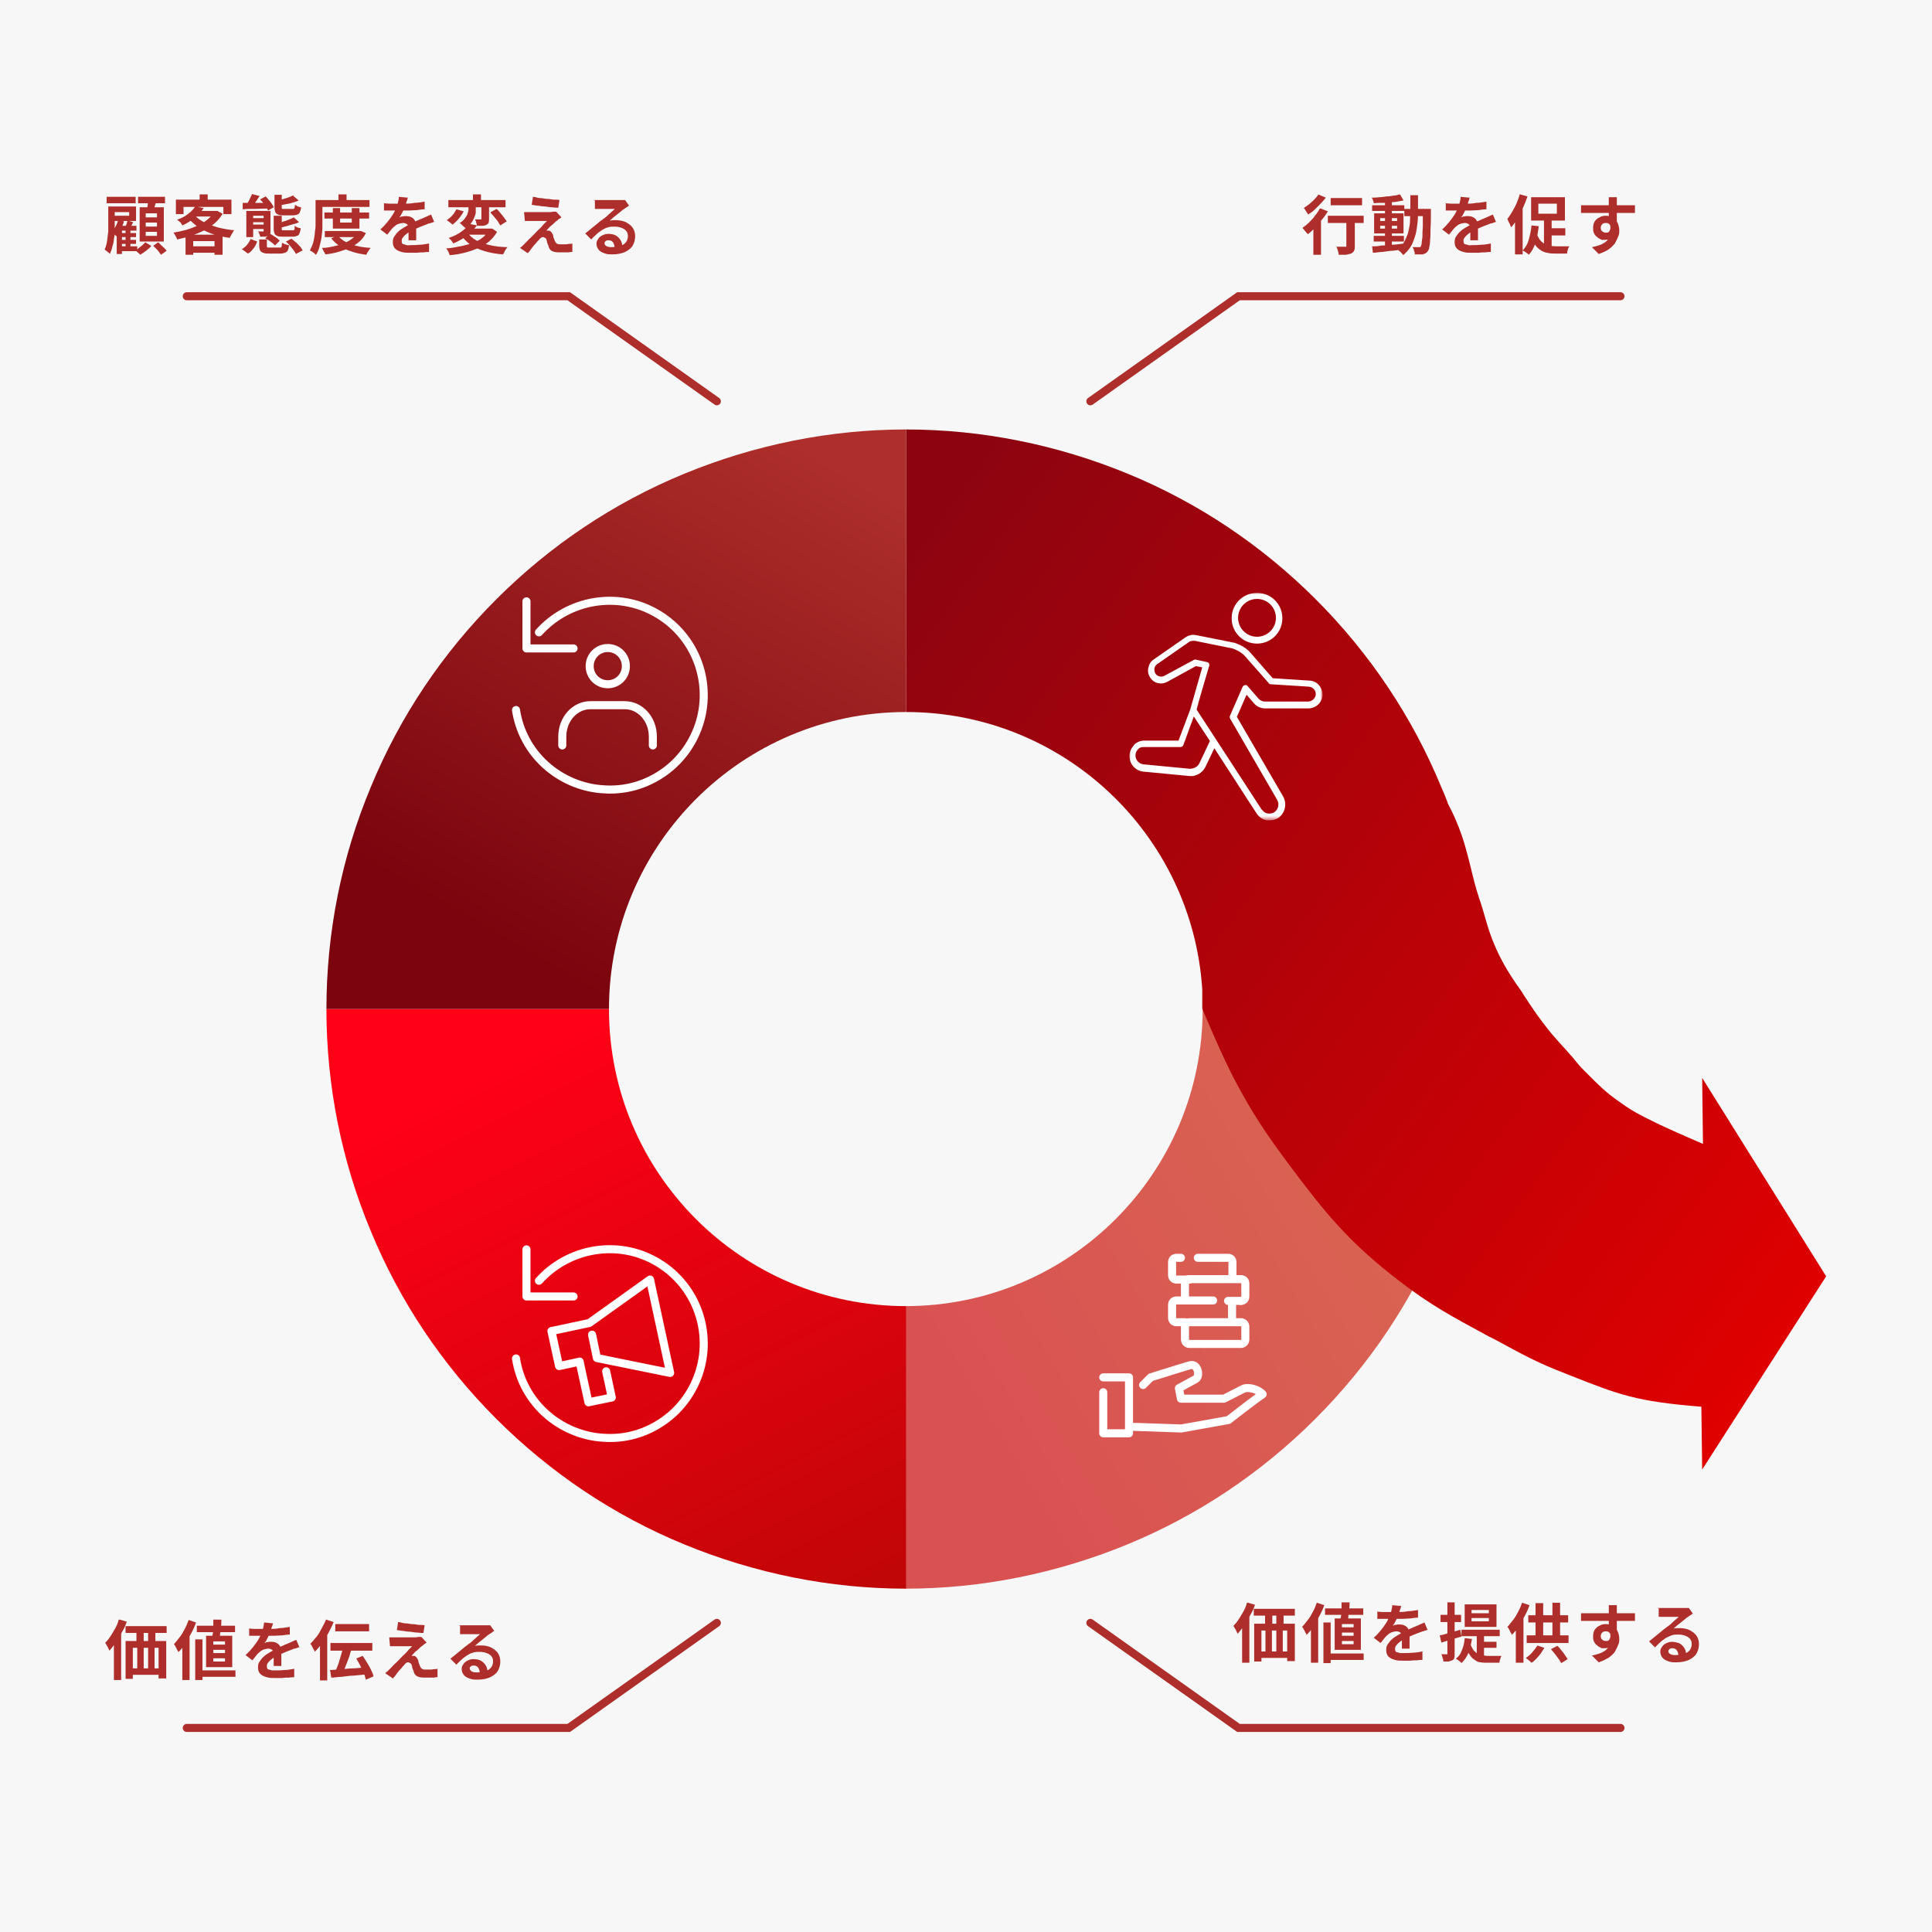 <?xml version="1.0" encoding="UTF-8"?>
<svg id="_レイヤー_1" data-name="レイヤー_1" xmlns="http://www.w3.org/2000/svg" xmlns:xlink="http://www.w3.org/1999/xlink" version="1.1" viewBox="0 0 480 480">
  <!-- Generator: Adobe Illustrator 29.1.0, SVG Export Plug-In . SVG Version: 2.1.0 Build 142)  -->
  <defs>
    <style>
      .st0 {
        mask: url(#mask);
      }

      .st1 {
        stroke: #ad2e2a;
      }

      .st1, .st2 {
        fill: none;
        stroke-linecap: round;
        stroke-width: 2px;
      }

      .st3 {
        fill: url(#_名称未設定グラデーション_3);
      }

      .st3, .st4, .st5, .st6 {
        fill-rule: evenodd;
      }

      .st4 {
        fill: url(#_名称未設定グラデーション_2);
      }

      .st5 {
        fill: url(#_名称未設定グラデーション_4);
      }

      .st2 {
        stroke: #fff;
        stroke-linejoin: round;
      }

      .st7 {
        fill: #fff;
      }

      .st8 {
        fill: #f7f7f7;
      }

      .st9 {
        fill: #ad2e2a;
      }

      .st6 {
        fill: url(#_名称未設定グラデーション);
      }
    </style>
    <linearGradient id="_名称未設定グラデーション" data-name="名称未設定グラデーション" x1="239.7" y1="134.2" x2="383.7" y2="220.1" gradientTransform="translate(0 482) scale(1 -1)" gradientUnits="userSpaceOnUse">
      <stop offset="0" stop-color="#d95252"/>
      <stop offset="1" stop-color="#d96b52"/>
    </linearGradient>
    <linearGradient id="_名称未設定グラデーション_2" data-name="名称未設定グラデーション 2" x1="216.2" y1="337.5" x2="459.9" y2="160.3" gradientTransform="translate(0 482) scale(1 -1)" gradientUnits="userSpaceOnUse">
      <stop offset="0" stop-color="#8c0410"/>
      <stop offset="1" stop-color="#e10000"/>
    </linearGradient>
    <linearGradient id="_名称未設定グラデーション_3" data-name="名称未設定グラデーション 3" x1="200.8" y1="370.2" x2="128.8" y2="245.4" gradientTransform="translate(0 482) scale(1 -1)" gradientUnits="userSpaceOnUse">
      <stop offset="0" stop-color="#ad2e2a"/>
      <stop offset="1" stop-color="#7b040e"/>
    </linearGradient>
    <linearGradient id="_名称未設定グラデーション_4" data-name="名称未設定グラデーション 4" x1="131.5" y1="220.6" x2="203.5" y2="76.6" gradientTransform="translate(0 482) scale(1 -1)" gradientUnits="userSpaceOnUse">
      <stop offset="0" stop-color="#ff0017"/>
      <stop offset="1" stop-color="#bf0606"/>
    </linearGradient>
    <mask id="mask" x="280.5" y="147.2" width="48" height="56.5" maskUnits="userSpaceOnUse">
      <g id="mask0_1199_25966">
        <path class="st7" d="M280.5,147.2h48v56.5h-48v-56.5Z"/>
      </g>
    </mask>
  </defs>
  <rect class="st8" x="-40" y="-39.5" width="560" height="560"/>
  <path class="st6" d="M298.8,250.7h70.2c0,18.9-3.7,37.6-11,55.1-7.2,17.5-17.8,33.3-31.2,46.7-13.4,13.4-29.2,24-46.7,31.2-17.5,7.2-36.2,11-55.1,11v-70.2c40.7,0,73.8-33,73.8-73.8Z"/>
  <path class="st4" d="M359.7,199.5c-.5-1.3-1-2.6-1.6-3.9-7.2-17.5-17.8-33.3-31.2-46.7-13.4-13.4-29.2-24-46.7-31.2-17.5-7.2-36.2-11-55.1-11v70.2c39.1,0,71.1,30.4,73.6,68.9v4.8s4.5,10.9,8,17.6c4.5,8.5,7.6,13.1,13.3,20.8,9.4,12.6,15.2,19.7,27.7,29.3,7.8,6,13.1,8.8,21.2,13.2.7.4,1.5.8,2.3,1.2.6.3,1.2.6,1.7.9,5.7,3.1,9.4,5.1,15.9,7.6.5.2,1,.4,1.5.6,11.9,4.7,16.2,6.4,32.4,7.7l.2,15.6,30.8-48-30.8-49.3.2,16.4s-6.3-2.7-10.8-4.8c-.3-.2-.7-.3-1-.5-3.3-1.6-5.4-2.6-8.6-4.9-3.8-2.6-5.6-4.5-8.8-7.7l-.3-.3c-1-1-1.7-1.8-2.4-2.7-.4-.5-.8-1-1.3-1.5-.6-.7-1.1-1.3-1.6-1.8-1-1.1-1.8-2-3-3.4-2.9-3.6-4.4-5.8-6.8-9.5l-.3-.5c-.5-.7-.9-1.4-1.4-2-1.6-2.4-2.8-4.2-4.3-7.2-1.8-3.7-2.7-6.5-3.6-9.7-.4-1.4-.8-2.8-1.4-4.5-1-3-1.6-5.6-2.2-8.1-.9-3.5-1.7-6.9-3.5-11.1-.6-1.5-1.4-3-2.2-4.6Z"/>
  <path class="st3" d="M151.3,250.7h-70.2c0-18.9,3.7-37.6,11-55.1,7.2-17.5,17.8-33.3,31.2-46.7,13.4-13.4,29.2-24,46.7-31.2,17.5-7.2,36.2-11,55.1-11v70.2c-40.7,0-73.8,33-73.8,73.8Z"/>
  <path class="st5" d="M151.3,250.7h-70.2c0,18.9,3.7,37.6,11,55.1,7.2,17.5,17.8,33.3,31.2,46.7,13.4,13.4,29.2,24,46.7,31.2,17.5,7.2,36.2,11,55.1,11v-70.2c-40.7,0-73.8-33-73.8-73.8Z"/>
  <path class="st9" d="M311.5,399.7h10.2v1.7h-10.2v-1.7ZM311.7,403.4h10v9.3h-1.9v-7.6h-6.4v7.7h-1.8v-9.4ZM314.3,399.9h1.8v4.8h-1.8v-4.8ZM317.1,399.9h1.8v4.8h-1.8v-4.8ZM312.5,410.3h8.7v1.6h-8.7v-1.6ZM314.4,404.7h1.6v6.9h-1.6v-6.9ZM317.1,404.6h1.6v6.9h-1.6v-6.9ZM310.1,398.2l1.7.5c-.3.9-.7,1.8-1.2,2.6-.4.9-.9,1.7-1.5,2.5-.5.8-1.1,1.5-1.6,2.1,0-.1-.2-.3-.3-.6-.1-.2-.2-.5-.4-.7-.1-.3-.2-.5-.4-.6.5-.5.9-1,1.3-1.6.4-.6.8-1.3,1.2-2,.4-.7.7-1.4.9-2.2ZM308.6,402.6l1.8-1.8h0v12.3h-1.8v-10.5ZM329.2,399.6h9.5v1.6h-9.5v-1.6ZM329.7,410.8h9.1v1.6h-9.1v-1.6ZM333.4,398.1h1.9c0,.6,0,1.2-.1,1.7,0,.6-.1,1.1-.2,1.6,0,.5-.1,1-.2,1.4h-1.8c0-.4.1-.9.2-1.4,0-.5.1-1.1.1-1.7,0-.6,0-1.1,0-1.6ZM333.4,405.6v.8h2.9v-.8h-2.9ZM333.4,407.7v.8h2.9v-.8h-2.9ZM333.4,403.5v.8h2.9v-.8h-2.9ZM331.6,402.1h6.5v7.8h-6.5v-7.8ZM328.8,403.1h1.8v10.1h-1.8v-10.1ZM327.2,398.2l1.8.6c-.3.9-.7,1.8-1.2,2.7-.5.9-1,1.8-1.5,2.6-.5.8-1.1,1.5-1.7,2.1,0-.2-.1-.4-.3-.6-.1-.3-.2-.5-.4-.8-.1-.3-.3-.5-.4-.6.5-.5.9-1.1,1.4-1.7.5-.6.9-1.3,1.3-2.1.4-.7.7-1.5,1-2.3ZM325.7,402.6l1.8-1.8h0v12.3h-1.8v-10.5ZM348.1,398.9c0,.3-.1.7-.3,1.1-.1.5-.3,1-.5,1.6-.2.4-.4.8-.6,1.2-.2.4-.4.8-.7,1.1.1,0,.3-.1.5-.2.2,0,.4,0,.7-.1.2,0,.4,0,.6,0,.7,0,1.2.2,1.7.6.4.4.7,1,.7,1.7v.8c0,.3,0,.6,0,1,0,.3,0,.7,0,1,0,.3,0,.6,0,.9h-1.9c0-.2,0-.4,0-.6,0-.3,0-.5,0-.8,0-.3,0-.5,0-.8,0-.3,0-.5,0-.7,0-.5-.1-.9-.4-1.1-.3-.2-.6-.3-.9-.3s-.9.1-1.4.3c-.4.2-.8.5-1.1.8-.2.2-.5.5-.7.8-.2.3-.5.6-.8,1l-1.7-1.3c.7-.6,1.3-1.3,1.8-1.9.5-.6.9-1.2,1.3-1.8.4-.6.6-1.2.9-1.8.2-.4.3-.9.4-1.3.1-.5.2-.9.2-1.3l2.1.2ZM342.1,400.4c.4,0,.9.1,1.4.1.5,0,1,0,1.4,0,.7,0,1.5,0,2.3,0,.8,0,1.7,0,2.6-.2.9,0,1.7-.2,2.5-.3v1.9c-.6,0-1.2.1-1.9.2-.7,0-1.3.1-2,.1-.7,0-1.3,0-1.9,0-.6,0-1.2,0-1.6,0h-.8c-.3,0-.6,0-1,0-.3,0-.6,0-.9,0v-1.9ZM354.8,404.9c-.2,0-.4.1-.6.2-.2,0-.5.2-.7.2-.2,0-.4.2-.6.2-.5.2-1.1.4-1.8.7-.7.3-1.4.6-2.2,1-.5.3-.9.5-1.2.8-.3.2-.6.5-.8.8-.2.2-.3.5-.3.8s0,.4.1.6c0,.1.2.3.4.3.2,0,.4.1.7.2.3,0,.6,0,1,0,.7,0,1.4,0,2.3-.1.8,0,1.6-.2,2.3-.3v2.1c-.4,0-.8,0-1.4.1-.5,0-1.1,0-1.6.1-.6,0-1.1,0-1.6,0-.8,0-1.6,0-2.2-.2-.7-.2-1.2-.4-1.6-.8-.4-.4-.6-.9-.6-1.6s.1-1.1.4-1.5c.3-.4.6-.9,1-1.2.4-.4.9-.7,1.4-1,.5-.3,1-.6,1.5-.8.5-.3.9-.5,1.3-.7.4-.2.8-.3,1.1-.5.4-.1.7-.3,1-.4.3-.1.6-.3.9-.4.3-.1.6-.3.9-.4l.8,1.9ZM365.6,402v.8h4.3v-.8h-4.3ZM365.6,400v.8h4.3v-.8h-4.3ZM363.9,398.6h7.9v5.6h-7.9v-5.6ZM363.1,404.9h9.5v1.6h-9.5v-1.6ZM366.9,405.8h1.8v6.5l-1.8-.8v-5.7ZM365.4,408.6c.3.8.6,1.4,1.1,1.8.4.4.9.6,1.5.8.6.1,1.2.2,1.8.2h2.5c.3,0,.5,0,.7,0,0,.1-.1.3-.2.5,0,.2-.1.4-.2.6,0,.2,0,.4-.1.6h-2.8c-.7,0-1.3,0-1.8-.1-.6,0-1.1-.3-1.5-.6-.5-.3-.9-.7-1.2-1.2-.4-.5-.7-1.2-.9-2l1.2-.4ZM368.2,407.9h3.6v1.5h-3.6v-1.5ZM364,407l1.7.2c-.2,1.3-.5,2.5-.9,3.5-.4,1-1,1.8-1.7,2.5,0-.1-.2-.2-.4-.4-.2-.1-.3-.3-.5-.4-.2-.1-.3-.2-.5-.3.7-.5,1.2-1.2,1.5-2.1.4-.9.6-1.9.7-2.9ZM357.7,406.3c.7-.1,1.4-.3,2.3-.6.9-.2,1.8-.5,2.8-.8l.3,1.7c-.8.2-1.7.5-2.6.8-.9.2-1.7.5-2.4.7l-.4-1.8ZM357.9,401.2h5.1v1.8h-5.1v-1.8ZM359.6,398.1h1.8v12.8c0,.4,0,.8-.1,1,0,.3-.3.5-.5.6-.2.1-.6.2-.9.3-.4,0-.8,0-1.3,0,0-.2,0-.5-.2-.9,0-.3-.2-.6-.3-.9.3,0,.6,0,.8,0s.4,0,.5,0c0,0,.2,0,.2,0,0,0,0-.1,0-.2v-12.8ZM378.2,398.2l1.8.6c-.3.9-.7,1.8-1.2,2.7-.5.9-1,1.8-1.5,2.6-.5.8-1.1,1.5-1.7,2.1,0-.2-.1-.4-.3-.6-.1-.3-.2-.5-.4-.8-.1-.3-.3-.5-.4-.6.5-.5.9-1.1,1.4-1.7.5-.6.9-1.3,1.3-2.1.4-.7.7-1.5,1-2.3ZM376.6,402.6l1.9-1.9h0v12.4h-1.9v-10.5ZM379.7,401.3h9.9v1.8h-9.9v-1.8ZM379.3,406.3h10.4v1.9h-10.4v-1.9ZM381.5,398.3h1.9v9h-1.9v-9ZM385.7,398.2h1.9v9.1h-1.9v-9.1ZM381.9,408.8l1.8.6c-.3.5-.6.9-.9,1.4-.4.5-.7.9-1.1,1.3-.4.4-.8.8-1.2,1-.1-.1-.3-.2-.4-.4-.2-.1-.4-.3-.5-.4-.2-.1-.4-.3-.5-.4.6-.4,1.1-.8,1.6-1.4.5-.6.9-1.1,1.3-1.7ZM385.4,409.7l1.5-.8c.4.3.7.7,1,1.1.3.4.7.8.9,1.2.3.4.5.7.7,1l-1.6,1c-.2-.3-.4-.7-.7-1.1-.3-.4-.6-.8-.9-1.2-.3-.4-.7-.8-1-1.2ZM401.7,398.8c0,0,0,.2,0,.4,0,.2,0,.4,0,.6,0,.2,0,.3,0,.4,0,.2,0,.5,0,.9v2.5c0,.4,0,.9,0,1.2,0,.4,0,.7,0,1l-2-.7v-1.9c0-.4,0-.8,0-1.2,0-.4,0-.8,0-1.1,0-.3,0-.6,0-.7,0-.3,0-.6,0-.9,0-.3,0-.4,0-.5h2.3ZM392.7,400.8c.5,0,1,0,1.6,0,.6,0,1.2,0,1.9,0,.6,0,1.3,0,1.9,0,.6,0,1.2,0,1.8,0,.6,0,1,0,1.4,0h1.3c.5,0,1,0,1.4,0h2.2v1.9c-.5,0-1.2,0-2,0-.8,0-1.8,0-3,0s-1.5,0-2.2,0c-.7,0-1.5,0-2.2,0-.7,0-1.4,0-2.1,0-.7,0-1.3,0-1.9,0v-1.9ZM401.3,405.6c0,.9-.1,1.6-.3,2.2-.2.6-.5,1-.9,1.3-.4.3-.9.4-1.6.4s-.6,0-.9-.2c-.3-.1-.6-.3-.9-.6-.3-.2-.5-.5-.7-.9-.2-.4-.2-.8-.2-1.3s.1-1.1.4-1.6c.3-.4.7-.8,1.2-1,.5-.3,1-.4,1.6-.4s1.3.2,1.8.5c.5.3.8.7,1.1,1.3.2.5.4,1.1.4,1.8s0,1.1-.3,1.6c-.2.6-.5,1.1-.8,1.7-.4.5-.9,1-1.6,1.5-.7.4-1.5.8-2.4,1.1l-1.7-1.7c.7-.1,1.3-.3,1.9-.5.6-.2,1.1-.5,1.5-.8.4-.3.8-.8,1-1.3.3-.5.4-1.1.4-1.8s-.1-.9-.4-1.2c-.2-.3-.5-.4-.9-.4s-.4,0-.6.1c-.2,0-.3.2-.5.4-.1.2-.2.4-.2.7s.1.7.4.9c.3.2.5.3.9.3s.5,0,.7-.2c.2-.2.3-.4.4-.8,0-.4,0-.9-.2-1.5l1.5.4ZM411.7,399.5c.2,0,.5,0,.7,0,.3,0,.5,0,.7,0h.8c.3,0,.7,0,1.2,0,.4,0,.9,0,1.3,0,.4,0,.8,0,1.2,0,.4,0,.6,0,.8,0,.3,0,.6,0,.8,0,.2,0,.3,0,.4,0l1,1.4c-.2.1-.4.2-.6.4-.2.1-.4.2-.6.4-.2.1-.5.3-.8.6-.3.2-.6.5-1,.8-.3.3-.7.5-1,.8-.3.3-.6.5-.8.7.3,0,.5-.1.8-.1.2,0,.5,0,.8,0,.9,0,1.7.2,2.4.5.7.4,1.3.8,1.7,1.4.4.6.6,1.3.6,2.1s-.2,1.6-.6,2.3c-.4.7-1.1,1.2-1.9,1.6-.9.4-1.9.6-3.2.6s-1.4-.1-2-.3c-.6-.2-1.1-.5-1.4-.9-.3-.4-.5-.9-.5-1.4s.1-.8.4-1.2c.2-.4.6-.7,1-.9.4-.2.9-.4,1.5-.4s1.4.2,1.9.4c.5.3.9.7,1.2,1.2.3.5.4,1,.4,1.6l-1.9.3c0-.6-.2-1.1-.4-1.4-.3-.4-.7-.5-1.1-.5s-.5,0-.7.2c-.2.2-.3.3-.3.5,0,.3.1.5.4.7.3.2.7.3,1.2.3.9,0,1.7-.1,2.3-.3.6-.2,1.1-.5,1.4-.9.3-.4.5-.9.5-1.5s-.1-.9-.4-1.3c-.3-.4-.7-.6-1.2-.8-.5-.2-1.1-.3-1.7-.3s-1.2,0-1.7.2c-.5.2-1,.4-1.5.7-.4.3-.9.6-1.3,1-.4.4-.9.8-1.3,1.3l-1.5-1.5c.3-.2.6-.5,1-.8.4-.3.7-.6,1.1-.9.4-.3.7-.6,1.1-.9.3-.3.6-.5.9-.7.2-.2.5-.4.8-.6.3-.2.6-.5.9-.8.3-.3.6-.5.9-.8.3-.2.5-.5.7-.6-.2,0-.4,0-.6,0-.3,0-.5,0-.8,0-.3,0-.6,0-.9,0-.3,0-.6,0-.8,0-.3,0-.5,0-.6,0-.2,0-.4,0-.7,0-.2,0-.4,0-.6,0v-2.1Z"/>
  <path class="st9" d="M31.2,404h10.2v1.7h-10.2v-1.7ZM31.3,407.7h10v9.3h-1.9v-7.6h-6.4v7.7h-1.8v-9.4ZM33.9,404.2h1.8v4.8h-1.8v-4.8ZM36.8,404.2h1.8v4.8h-1.8v-4.8ZM32.1,414.5h8.7v1.6h-8.7v-1.6ZM34.1,408.9h1.6v6.9h-1.6v-6.9ZM36.8,408.9h1.6v6.9h-1.6v-6.9ZM29.8,402.4l1.7.5c-.3.9-.7,1.8-1.2,2.6-.4.9-.9,1.7-1.5,2.5-.5.8-1.1,1.5-1.6,2.1,0-.1-.2-.3-.3-.6-.1-.2-.2-.5-.4-.7-.1-.3-.2-.5-.4-.6.5-.5.9-1,1.3-1.6.4-.6.8-1.3,1.2-2,.4-.7.7-1.4.9-2.2ZM28.3,406.9l1.8-1.8h0v12.3h-1.8v-10.5ZM48.9,403.9h9.5v1.6h-9.5v-1.6ZM49.4,415h9.1v1.6h-9.1v-1.6ZM53.1,402.4h1.9c0,.6,0,1.2-.1,1.7,0,.6-.1,1.1-.2,1.6,0,.5-.1,1-.2,1.4h-1.8c0-.4.1-.9.2-1.4,0-.5.1-1.1.1-1.7,0-.6,0-1.1,0-1.6ZM53,409.9v.8h2.9v-.8h-2.9ZM53,412v.8h2.9v-.8h-2.9ZM53,407.8v.8h2.9v-.8h-2.9ZM51.2,406.4h6.5v7.8h-6.5v-7.8ZM48.5,407.3h1.8v10.1h-1.8v-10.1ZM46.9,402.5l1.8.6c-.3.9-.7,1.8-1.2,2.7-.5.9-1,1.8-1.5,2.6-.5.8-1.1,1.5-1.7,2.1,0-.2-.1-.4-.3-.6-.1-.3-.2-.5-.4-.8-.1-.3-.3-.5-.4-.6.5-.5.9-1.1,1.4-1.7.5-.6.9-1.3,1.3-2.1.4-.7.7-1.5,1-2.3ZM45.3,406.9l1.8-1.8h0v12.3h-1.8v-10.5ZM67.8,403.2c0,.3-.1.7-.3,1.1-.1.5-.3,1-.5,1.6-.2.4-.4.8-.6,1.2-.2.4-.4.8-.7,1.1.1,0,.3-.1.5-.2.2,0,.4,0,.7-.1.2,0,.4,0,.6,0,.7,0,1.2.2,1.7.6.4.4.7,1,.7,1.7v.8c0,.3,0,.6,0,1,0,.3,0,.7,0,1,0,.3,0,.6,0,.9h-1.9c0-.2,0-.4,0-.6,0-.3,0-.5,0-.8,0-.3,0-.5,0-.8,0-.3,0-.5,0-.7,0-.5-.1-.9-.4-1.1-.3-.2-.6-.3-.9-.3s-.9.1-1.4.3c-.4.2-.8.5-1.1.8-.2.2-.5.5-.7.8-.2.3-.5.6-.8,1l-1.7-1.3c.7-.6,1.3-1.3,1.8-1.9.5-.6.9-1.2,1.3-1.8.4-.6.6-1.2.9-1.8.2-.4.3-.9.4-1.3.1-.5.2-.9.2-1.3l2.1.2ZM61.8,404.6c.4,0,.9.1,1.4.1.5,0,1,0,1.4,0,.7,0,1.5,0,2.3,0,.8,0,1.7,0,2.6-.2.9,0,1.7-.2,2.5-.3v1.9c-.6,0-1.2.1-1.9.2-.7,0-1.3.1-2,.1-.7,0-1.3,0-1.9,0-.6,0-1.2,0-1.6,0h-.8c-.3,0-.6,0-1,0-.3,0-.6,0-.9,0v-1.9ZM74.5,409.2c-.2,0-.4.1-.6.2-.2,0-.5.2-.7.2-.2,0-.4.1-.6.2-.5.2-1.1.4-1.8.7-.7.3-1.4.6-2.2,1-.5.3-.9.5-1.2.8-.3.2-.6.5-.8.8-.2.2-.3.5-.3.8s0,.4.1.6c0,.1.2.3.4.3.2,0,.4.1.7.2.3,0,.6,0,1,0,.7,0,1.4,0,2.3-.1.8,0,1.6-.2,2.3-.3v2.1c-.4,0-.8,0-1.4.1-.5,0-1.1,0-1.6.1-.6,0-1.1,0-1.6,0-.8,0-1.6,0-2.2-.2-.7-.2-1.2-.4-1.6-.8-.4-.4-.6-.9-.6-1.6s.1-1.1.4-1.5c.3-.4.6-.9,1-1.2.4-.4.9-.7,1.4-1,.5-.3,1-.6,1.5-.8.5-.3.9-.5,1.3-.7.4-.2.8-.3,1.1-.5.4-.1.7-.3,1-.4.3-.1.6-.3.9-.4.3-.1.6-.3.9-.4l.8,1.9ZM83.3,403.5h8.4v1.8h-8.4v-1.8ZM82.1,408.2h10.4v1.9h-10.4v-1.9ZM85.2,409.4l2.1.5c-.2.5-.4,1.1-.5,1.6-.2.5-.4,1.1-.6,1.6-.2.5-.4,1-.6,1.5-.2.5-.4.9-.6,1.3l-1.7-.5c.2-.4.3-.9.5-1.3.2-.5.4-1,.5-1.5.2-.5.3-1.1.5-1.6.1-.5.3-1,.4-1.5ZM82,414.9c.8,0,1.6-.1,2.6-.2,1,0,2-.2,3.1-.2,1.1,0,2.2-.2,3.3-.3v1.8c-1,.1-2,.2-3.1.3-1,0-2,.2-3,.3-.9,0-1.8.2-2.6.2l-.3-1.9ZM88.4,412.1l1.7-.7c.4.5.7,1.1,1.1,1.7.4.6.7,1.2,1,1.8.3.6.5,1.1.6,1.6l-1.9.8c-.1-.5-.3-1-.5-1.6-.3-.6-.6-1.2-.9-1.9-.3-.6-.7-1.2-1-1.8ZM81.1,402.4l1.8.6c-.4.9-.8,1.8-1.3,2.7-.5.9-1,1.7-1.6,2.6-.6.8-1.2,1.5-1.8,2.1,0-.2-.1-.4-.3-.6-.1-.2-.2-.5-.4-.8-.1-.3-.3-.5-.4-.6.5-.5,1-1.1,1.5-1.7.5-.6.9-1.3,1.3-2.1.4-.7.8-1.5,1.1-2.2ZM79.5,406.9l1.8-1.8h0v12.4h-1.8v-10.5ZM98.9,403c.4,0,1,.2,1.5.3.6,0,1.2.1,1.8.2.6,0,1.2.1,1.8.2.6,0,1.1,0,1.5.1l-.3,1.9c-.4,0-.9,0-1.5-.1-.6,0-1.1-.1-1.7-.2-.6,0-1.2-.1-1.8-.2-.6,0-1.1-.2-1.6-.2l.3-1.9ZM106,408.1c-.2.1-.4.3-.6.4-.2.1-.3.3-.5.4-.2.1-.4.3-.7.6-.2.2-.5.5-.8.7-.3.2-.5.5-.7.7-.2.2-.4.4-.4.5,0,0,.2,0,.3,0,.1,0,.2,0,.3,0,.2,0,.4.2.6.4.1.2.3.4.4.7,0,.1.1.3.1.5,0,.2.1.3.2.5,0,.2.1.3.2.5,0,.2.2.4.4.6.2.1.4.2.7.2s.8,0,1.2,0c.4,0,.7,0,1.1-.1.3,0,.6,0,.9-.1v2.1c-.3,0-.6,0-1,.1-.4,0-.8,0-1.2,0-.4,0-.7,0-1,0-.8,0-1.4-.1-1.8-.3-.4-.2-.7-.5-.9-1.1,0-.2,0-.3-.2-.5,0-.2-.1-.4-.2-.6,0-.2,0-.4-.1-.5,0-.3-.2-.5-.4-.6-.2-.1-.3-.2-.5-.2s-.3,0-.5.2c-.2.1-.4.3-.5.5-.1.1-.2.2-.4.4-.1.2-.3.4-.5.6-.2.2-.4.4-.6.7-.2.2-.4.5-.6.8s-.4.5-.7.8l-1.9-1.3c.1-.1.3-.3.5-.4.2-.2.4-.4.6-.6.1-.1.3-.3.6-.6.3-.3.5-.6.9-.9.3-.3.7-.7,1.1-1.1.4-.4.7-.8,1.1-1.1.4-.4.7-.7,1-1.1.3-.3.6-.6.9-.9-.2,0-.5,0-.8,0-.3,0-.6,0-.9,0-.3,0-.6,0-.9,0-.3,0-.6,0-.8,0-.2,0-.5,0-.7,0-.3,0-.5,0-.8,0-.2,0-.4,0-.6,0l-.2-2.2c.2,0,.4,0,.7,0,.3,0,.6,0,.8,0,.1,0,.4,0,.7,0,.4,0,.8,0,1.2,0,.5,0,.9,0,1.4,0,.5,0,.9,0,1.3,0,.4,0,.8,0,1-.1.1,0,.3,0,.5,0,.2,0,.3,0,.4,0l1.2,1.3ZM113.9,403.8c.2,0,.5,0,.7,0,.3,0,.5,0,.7,0h.8c.3,0,.7,0,1.2,0,.4,0,.9,0,1.3,0,.4,0,.8,0,1.2,0,.4,0,.6,0,.8,0,.3,0,.6,0,.8,0,.2,0,.3,0,.4,0l1,1.4c-.2.1-.4.2-.6.4s-.4.2-.6.4c-.2.1-.5.3-.8.6-.3.2-.6.5-1,.8-.3.3-.7.5-1,.8-.3.3-.6.5-.8.7.3,0,.5-.1.8-.1.2,0,.5,0,.8,0,.9,0,1.7.2,2.4.5.7.4,1.3.8,1.7,1.4.4.6.6,1.3.6,2.1s-.2,1.6-.6,2.3c-.4.7-1.1,1.2-1.9,1.6-.9.4-1.9.6-3.2.6s-1.4-.1-2-.3c-.6-.2-1.1-.5-1.4-.9-.3-.4-.5-.9-.5-1.4s.1-.8.4-1.2c.2-.4.6-.7,1-.9.4-.2.9-.4,1.5-.4s1.4.1,1.9.4c.5.3.9.7,1.2,1.2.3.5.4,1,.4,1.6l-1.9.3c0-.6-.2-1.1-.4-1.4-.3-.4-.7-.5-1.1-.5s-.5,0-.7.2c-.2.1-.3.3-.3.5,0,.3.2.5.4.7.3.2.7.3,1.2.3.9,0,1.7-.1,2.3-.3.6-.2,1.1-.5,1.4-.9.3-.4.5-.9.5-1.5s-.1-.9-.4-1.3c-.3-.4-.7-.6-1.2-.8-.5-.2-1.1-.3-1.7-.3s-1.2,0-1.7.2c-.5.1-1,.4-1.5.7-.4.3-.9.6-1.3,1-.4.4-.9.8-1.3,1.3l-1.5-1.5c.3-.2.6-.5,1-.8.4-.3.7-.6,1.1-.9.4-.3.7-.6,1.1-.9.3-.3.6-.5.9-.7.2-.2.5-.4.8-.6.3-.2.6-.5.9-.8.3-.3.6-.5.9-.8.3-.2.5-.5.7-.6-.2,0-.4,0-.6,0-.3,0-.5,0-.8,0-.3,0-.6,0-.9,0-.3,0-.6,0-.8,0-.3,0-.5,0-.6,0-.2,0-.4,0-.7,0-.2,0-.4,0-.6,0v-2.1Z"/>
  <path class="st9" d="M29.7,57.9h4.1v1h-4.1v-1ZM29.7,59.6h4.1v1h-4.1v-1ZM29.7,61.2h4.4v1.2h-4.4v-1.2ZM31.2,56.8h1.2v5.2h-1.2v-5.2ZM30.3,56.1h3.6v1.2h-3.6v5.8h-1.3v-5.9l1-1.2h.4ZM31.7,54.8l1.4.4c-.2.4-.4.7-.5,1-.2.3-.3.6-.5.9l-1.1-.4c.1-.3.2-.6.4-.9.1-.4.2-.7.3-1ZM29.5,54.7l1.3.3c-.2.7-.5,1.4-.8,2-.3.7-.7,1.2-1.1,1.7,0,0-.2-.2-.3-.3-.1-.1-.2-.3-.4-.4-.1-.1-.2-.2-.4-.3.4-.4.7-.9.9-1.4.3-.5.5-1.1.7-1.7ZM26.5,48.9h7.2v1.6h-7.2v-1.6ZM27.7,51.3h6.1v3.6h-6.1v-1.3h4.4v-.9h-4.4v-1.3ZM26.9,51.3h1.6v4.2c0,.6,0,1.2,0,1.8,0,.7,0,1.3-.2,2,0,.7-.2,1.4-.4,2-.1.7-.4,1.2-.6,1.8,0-.1-.2-.2-.4-.4-.2-.1-.3-.3-.5-.4-.2-.1-.3-.2-.4-.3.3-.7.5-1.4.6-2.1.1-.8.2-1.6.3-2.4,0-.8,0-1.5,0-2.2v-4.2ZM34.3,48.9h6.7v1.6h-6.7v-1.6ZM36.2,55.3v1h2.8v-1h-2.8ZM36.2,57.6v1h2.8v-1h-2.8ZM36.2,53v1h2.8v-1h-2.8ZM34.7,51.5h6v8.5h-6v-8.5ZM36.8,49.8l2,.2c-.1.5-.3,1-.4,1.4-.1.5-.3.9-.4,1.2l-1.5-.3c0-.4.1-.8.2-1.3,0-.5.1-.9.1-1.3ZM36.1,60.2l1.5.9c-.3.4-.8.8-1.3,1.2-.5.4-1,.7-1.5,1-.1-.2-.3-.4-.6-.6-.2-.2-.4-.4-.6-.5.3-.1.6-.3.9-.6.3-.2.6-.5.9-.7.3-.3.5-.5.7-.7ZM38,61.1l1.3-.9c.2.2.5.4.7.7.3.2.5.5.8.7.2.2.4.5.6.7l-1.4,1c-.1-.2-.3-.4-.5-.7-.2-.3-.4-.5-.7-.8-.3-.3-.5-.5-.7-.7ZM48.6,51.3l2,.4c-.6.9-1.3,1.6-2.2,2.4-.9.7-1.9,1.4-3.1,1.9,0-.1-.2-.3-.3-.5-.1-.2-.3-.4-.5-.5-.2-.2-.3-.3-.5-.4,1.1-.4,2.1-.9,2.8-1.5.8-.6,1.3-1.2,1.7-1.8ZM49,52.4h4.8v1.4h-6.1l1.3-1.4ZM53.3,52.4h.7c0,0,1.3.7,1.3.7-.5.9-1.2,1.7-2,2.4-.8.7-1.7,1.3-2.7,1.8-1,.5-2,.9-3.2,1.3-1.1.4-2.2.6-3.4.9,0-.2-.2-.5-.4-.9-.2-.3-.3-.6-.5-.8,1.1-.2,2.1-.4,3.2-.7,1-.3,2-.7,2.9-1.1.9-.4,1.7-.9,2.4-1.5.7-.6,1.3-1.2,1.6-1.8v-.3ZM48.3,53.4c.6.7,1.4,1.3,2.4,1.8,1,.5,2.1.9,3.4,1.3,1.3.3,2.6.6,4.1.7-.1.1-.3.3-.4.6-.1.2-.3.4-.4.7-.1.2-.3.4-.3.6-1.5-.2-2.9-.5-4.1-.9-1.3-.4-2.4-1-3.5-1.6-1-.7-1.9-1.4-2.7-2.4l1.7-.7ZM46.1,58.3h9.2v5h-2v-3.4h-5.3v3.4h-1.9v-5ZM47.1,61.2h7.2v1.6h-7.2v-1.6ZM49.6,48.3h2v2.3h-2v-2.3ZM43.7,49.6h13.8v3.6h-2v-1.8h-9.9v1.8h-1.9v-3.6ZM64.4,59.5h1.9v1.6c0,.2,0,.3.2.4.1,0,.3,0,.7,0h2.2c.2,0,.3,0,.4,0,0,0,.2-.2.2-.4,0-.2,0-.4.1-.8.2.1.4.3.8.4.3.1.6.2.9.2,0,.6-.2,1-.3,1.3-.1.3-.4.5-.7.6-.3.1-.7.2-1.2.2h-2.6c-.7,0-1.2,0-1.6-.2-.4-.1-.6-.3-.8-.6-.1-.3-.2-.7-.2-1.2v-1.6ZM65.9,59.2l1.2-1.1c.4.2.9.5,1.3.8.5.3.8.6,1.1.9l-1.2,1.2c-.1-.2-.4-.4-.6-.6-.3-.2-.5-.4-.8-.6-.3-.2-.6-.4-.9-.5ZM70.9,60.1l1.5-.8c.4.3.7.6,1.1.9.4.3.7.7,1,1,.3.3.5.7.7,1l-1.7.9c-.1-.3-.3-.6-.6-1-.3-.4-.6-.7-.9-1.1-.3-.4-.7-.7-1-1ZM62.3,59.4l1.6.6c-.2.6-.5,1.2-.9,1.7-.4.5-.8,1-1.4,1.3l-1.5-1.1c.5-.3,1-.7,1.3-1.1.4-.5.7-1,.9-1.5ZM61.2,52.4h4.8v1.2h-3.1v5.3h-1.7v-6.5ZM68.2,48.4h1.8v3.1c0,.2,0,.4.1.4,0,0,.3,0,.6,0h1.9c.2,0,.3,0,.4,0,0,0,.1-.2.2-.3,0-.1,0-.4.1-.7.2.1.4.2.7.4.3.1.6.2.8.2,0,.5-.2.9-.3,1.2-.1.3-.3.5-.6.6-.3.1-.6.2-1.1.2h-2.3c-.6,0-1.1,0-1.4-.2-.3-.1-.6-.3-.7-.6-.1-.3-.2-.7-.2-1.2v-3.1ZM68.2,53.6h1.8v3.2c0,.2,0,.4.1.4,0,0,.3,0,.6,0h1.9c.2,0,.3,0,.4,0,0,0,.2-.2.2-.3,0-.2,0-.4,0-.8.2.1.4.3.7.4.3.1.6.2.8.2,0,.5-.2,1-.3,1.3-.1.3-.3.5-.6.6-.3.1-.6.2-1.1.2h-2.4c-.6,0-1.1,0-1.4-.2-.3-.1-.6-.3-.7-.6-.1-.3-.2-.7-.2-1.2v-3.2ZM62.6,48.2l1.9.5c-.3.5-.7,1-1,1.5-.3.5-.7.9-.9,1.2l-1.4-.4c.2-.3.3-.6.5-.9.2-.3.3-.6.5-1,.2-.3.3-.6.4-.9ZM64.7,49.5l1.3-.7c.3.3.5.5.8.9.3.3.5.6.7.9.2.3.4.6.5.9l-1.4.8c-.1-.3-.3-.6-.5-.9-.2-.3-.4-.7-.7-1-.3-.3-.5-.6-.8-.9ZM72.9,48.7l1.3,1.1c-.4.2-.9.4-1.4.5-.5.2-1,.3-1.6.4-.5.1-1.1.2-1.6.3,0-.2-.1-.4-.2-.6,0-.2-.2-.4-.3-.6.5-.1.9-.2,1.4-.4.5-.1.9-.3,1.3-.4.4-.2.8-.3,1.1-.5ZM73,54l1.3,1.2c-.4.2-.9.4-1.5.5-.5.2-1.1.3-1.6.5-.6.1-1.1.3-1.6.4,0-.2,0-.4-.2-.6,0-.2-.2-.4-.3-.6.5-.1,1-.2,1.4-.4.5-.1.9-.3,1.4-.5s.8-.3,1.1-.5ZM65.5,52.4h1.7v5c0,.4,0,.6-.1.8,0,.2-.2.3-.5.4-.2.1-.5.2-.8.2-.3,0-.7,0-1.2,0,0-.2,0-.4-.2-.7,0-.3-.2-.5-.3-.6.2,0,.5,0,.7,0h.5c0,0,.1,0,.2,0,0,0,0,0,0-.2v-5ZM60.3,50.4c.8,0,1.8,0,2.9,0,1.2,0,2.3,0,3.5,0v1.4c-1.2,0-2.3.1-3.4.1-1.1,0-2.1,0-3,.1v-1.5ZM62.2,54.2h3.9v1h-3.9v-1ZM62.2,55.8h3.9v1.1h-3.9v-1.1ZM80.6,52.8h11.1v1.5h-11.1v-1.5ZM80.7,57.4h8.8v1.5h-8.8v-1.5ZM82.7,51.7h1.8v3.6h2.9v-3.6h1.9v5.1h-6.6v-5.1ZM89,57.4h.7c0,0,1.2.5,1.2.5-.4.9-1,1.6-1.7,2.2-.7.6-1.5,1.1-2.4,1.5-.9.4-1.8.7-2.8,1-1,.3-2.1.5-3.2.6,0-.2-.2-.5-.4-.8-.1-.3-.3-.6-.4-.8,1,0,2-.2,2.9-.4.9-.2,1.8-.4,2.6-.8.8-.3,1.5-.7,2.1-1.2.6-.5,1.1-1,1.4-1.7v-.3ZM84,58.6c.5.6,1.1,1.1,1.9,1.5.8.4,1.7.8,2.8,1,1,.3,2.2.4,3.4.5-.1.1-.3.3-.4.5-.1.2-.3.4-.4.6-.1.2-.2.4-.3.6-1.3-.2-2.5-.4-3.6-.8-1.1-.3-2-.8-2.9-1.3-.9-.6-1.6-1.2-2.2-2l1.6-.6ZM84.1,48.3h2v2.4h-2v-2.4ZM79.3,49.7h12.5v1.7h-12.5v-1.7ZM78.3,49.7h1.8v4.5c0,.7,0,1.4,0,2.2,0,.8-.1,1.6-.2,2.4-.1.8-.3,1.6-.5,2.4-.2.8-.5,1.5-.9,2.1-.1-.1-.3-.2-.4-.4-.2-.1-.4-.3-.6-.4-.2-.1-.4-.2-.5-.3.3-.6.6-1.2.8-1.9.2-.7.3-1.4.4-2.1,0-.7.2-1.4.2-2.1,0-.7,0-1.3,0-1.9v-4.5ZM101.3,49c0,.3-.1.7-.3,1.1-.1.5-.3,1-.5,1.6-.2.4-.4.8-.6,1.2-.2.4-.4.8-.7,1.1.1,0,.3-.1.5-.2.2,0,.4,0,.7-.1.2,0,.4,0,.6,0,.7,0,1.2.2,1.7.6.4.4.7,1,.7,1.7v.8c0,.3,0,.6,0,1,0,.3,0,.7,0,1,0,.3,0,.6,0,.9h-1.9c0-.2,0-.4,0-.6,0-.3,0-.5,0-.8,0-.3,0-.5,0-.8,0-.3,0-.5,0-.7,0-.5-.1-.9-.4-1.1-.3-.2-.6-.3-.9-.3s-.9.1-1.4.3c-.4.2-.8.5-1.1.8-.2.2-.5.5-.7.8-.2.3-.5.6-.8,1l-1.7-1.3c.7-.6,1.3-1.3,1.8-1.9.5-.6.9-1.2,1.3-1.8.4-.6.6-1.2.9-1.8.2-.4.3-.9.4-1.3.1-.5.2-.9.2-1.3l2.1.2ZM95.3,50.5c.4,0,.9.1,1.4.1.5,0,1,0,1.4,0,.7,0,1.5,0,2.3,0,.8,0,1.7,0,2.6-.2.9,0,1.7-.2,2.5-.3v1.9c-.6,0-1.2.1-1.9.2-.7,0-1.3.1-2,.1-.7,0-1.3,0-1.9,0-.6,0-1.2,0-1.6,0h-.8c-.3,0-.6,0-1,0-.3,0-.6,0-.9,0v-1.9ZM108,55.1c-.2,0-.4.1-.6.2-.2,0-.5.2-.7.2-.2,0-.4.1-.6.2-.5.2-1.1.4-1.8.7-.7.3-1.4.6-2.2,1-.5.3-.9.5-1.2.8-.3.2-.6.5-.8.8-.2.2-.3.5-.3.8s0,.4.1.6c0,.1.2.3.4.3.2,0,.4.1.7.2s.6,0,1,0c.7,0,1.4,0,2.3-.1.8,0,1.6-.2,2.3-.3v2.1c-.4,0-.8,0-1.4.1-.5,0-1.1,0-1.6.1-.6,0-1.1,0-1.6,0-.8,0-1.6,0-2.2-.2-.7-.2-1.2-.4-1.6-.8-.4-.4-.6-.9-.6-1.6s.1-1.1.4-1.5c.3-.4.6-.9,1-1.2.4-.4.9-.7,1.4-1,.5-.3,1-.6,1.5-.8.5-.3.9-.5,1.3-.7.4-.2.8-.3,1.1-.5.4-.1.7-.3,1-.4.3-.1.6-.3.9-.4.3-.1.6-.3.9-.4l.8,1.9ZM111.4,49.7h14.2v1.8h-14.2v-1.8ZM117.5,48.3h2v2.1h-2v-2.1ZM119.6,50.4h1.9v3.9c0,.4,0,.7-.1,1,0,.2-.3.4-.6.6-.3.1-.6.2-1,.2-.4,0-.8,0-1.3,0,0-.3-.1-.5-.2-.8,0-.3-.2-.6-.3-.8.3,0,.5,0,.8,0h.6c0,0,.1,0,.2,0,0,0,0,0,0-.2v-3.9ZM116.4,50.1h1.8v1.3c0,.4,0,.9,0,1.3,0,.5-.2.9-.4,1.4-.2.5-.4.9-.8,1.4-.4.4-.8.9-1.4,1.2,0-.1-.2-.3-.4-.4-.2-.2-.3-.3-.5-.5-.2-.2-.3-.3-.5-.4.5-.3.9-.6,1.2-1,.3-.4.5-.7.7-1.1.1-.4.2-.7.3-1.1,0-.4,0-.7,0-1v-1.2ZM121.9,52.7l1.5-.8c.3.3.6.6.9,1,.3.4.6.7.9,1.1.3.4.5.7.7,1l-1.6,1c-.2-.3-.4-.6-.6-1-.3-.4-.6-.7-.9-1.1-.3-.4-.6-.7-.9-1ZM113.4,52l1.8.5c-.3.6-.7,1.2-1.2,1.8-.5.6-1,1.1-1.6,1.5-.2-.2-.4-.4-.7-.6-.3-.2-.5-.4-.7-.5.3-.2.7-.5,1-.8.3-.3.6-.6.8-.9.2-.3.4-.7.6-1ZM116.1,57.7c.5.8,1.3,1.5,2.2,2,.9.5,2.1.9,3.4,1.2,1.3.3,2.8.5,4.4.5-.1.1-.3.3-.4.5-.1.2-.3.4-.4.7-.1.2-.2.4-.3.6-1.7-.1-3.2-.4-4.6-.8-1.3-.4-2.5-.9-3.5-1.6-1-.7-1.8-1.6-2.5-2.6l1.7-.5ZM116.5,55.6l2,.4c-.7.9-1.5,1.7-2.4,2.5-.9.7-2.1,1.4-3.5,2,0-.2-.2-.3-.3-.5-.1-.2-.3-.4-.4-.5-.2-.2-.3-.3-.4-.4,1.3-.4,2.4-1,3.2-1.6.8-.6,1.5-1.2,1.9-1.9ZM116.5,56.8h5.7v1.5h-7l1.4-1.5ZM121.6,56.8h.7c0,0,1.2.8,1.2.8-.5.9-1.2,1.7-2,2.4-.8.7-1.7,1.2-2.8,1.7-1,.4-2.1.8-3.3,1.1-1.2.3-2.4.5-3.7.6,0-.2-.1-.4-.2-.6,0-.2-.2-.4-.3-.6-.1-.2-.2-.4-.4-.5,1.2,0,2.4-.3,3.5-.5,1.1-.2,2.1-.5,3.1-.8.9-.4,1.8-.8,2.4-1.3.7-.5,1.2-1.2,1.6-1.9v-.3ZM132.4,48.9c.4,0,1,.2,1.5.3.6,0,1.2.1,1.8.2.6,0,1.2.1,1.8.2.6,0,1.1,0,1.5.1l-.3,1.9c-.4,0-.9,0-1.5-.1-.6,0-1.1-.1-1.7-.2-.6,0-1.2-.1-1.8-.2-.6,0-1.1-.2-1.6-.2l.3-1.9ZM139.5,54c-.2.1-.4.3-.6.4-.2.1-.3.3-.5.4-.2.1-.4.3-.7.6-.2.2-.5.5-.8.7-.3.2-.5.5-.7.7-.2.2-.4.4-.4.5,0,0,.2,0,.3,0,.1,0,.2,0,.3,0,.2,0,.4.2.6.4.1.2.3.4.4.7,0,.1.1.3.1.5,0,.2.1.3.2.5,0,.2.1.3.2.5,0,.2.2.4.4.6.2.1.4.2.7.2s.8,0,1.2,0c.4,0,.7,0,1.1-.1.3,0,.6,0,.9-.1v2.1c-.3,0-.6,0-1,.1-.4,0-.8,0-1.2,0-.4,0-.7,0-1,0-.8,0-1.4-.1-1.8-.3-.4-.2-.7-.5-.9-1.1,0-.2,0-.3-.2-.5,0-.2-.1-.4-.2-.6,0-.2,0-.4-.1-.5,0-.3-.2-.5-.4-.6-.2-.1-.3-.2-.5-.2s-.3,0-.5.2c-.2.1-.4.3-.5.5-.1.1-.2.2-.4.4-.2.2-.3.4-.5.6-.2.2-.4.4-.6.7-.2.2-.4.5-.6.8-.2.3-.4.5-.7.8l-1.9-1.3c.1-.1.3-.3.5-.4.2-.2.4-.4.6-.6.1-.1.3-.3.6-.6.3-.3.5-.6.9-.9.3-.3.7-.7,1.1-1.1.4-.4.7-.8,1.1-1.1.4-.4.7-.7,1-1.1.3-.3.6-.6.9-.9-.2,0-.5,0-.8,0-.3,0-.6,0-.9,0-.3,0-.6,0-.9,0-.3,0-.6,0-.8,0-.2,0-.5,0-.7,0-.3,0-.5,0-.8,0-.2,0-.4,0-.6,0l-.2-2.2c.2,0,.4,0,.7,0,.3,0,.6,0,.8,0,.1,0,.4,0,.7,0,.4,0,.8,0,1.2,0,.5,0,.9,0,1.4,0,.5,0,.9,0,1.3,0,.4,0,.8,0,1-.1.1,0,.3,0,.5,0,.2,0,.3,0,.4,0l1.2,1.3ZM147.4,49.7c.2,0,.5,0,.7,0,.3,0,.5,0,.7,0h.8c.3,0,.7,0,1.2,0,.4,0,.9,0,1.3,0,.4,0,.8,0,1.2,0,.4,0,.6,0,.8,0,.3,0,.6,0,.8,0,.2,0,.3,0,.4,0l1,1.4c-.2.1-.4.2-.6.4-.2.1-.4.2-.6.4-.2.1-.5.3-.8.6-.3.2-.6.5-1,.8-.3.3-.7.5-1,.8-.3.3-.6.5-.8.7.3,0,.5-.1.8-.1.2,0,.5,0,.8,0,.9,0,1.7.2,2.4.5.7.4,1.3.8,1.7,1.4.4.6.6,1.3.6,2.1s-.2,1.6-.6,2.3c-.4.7-1.1,1.2-1.9,1.6-.9.4-1.9.6-3.2.6s-1.4-.1-2-.3c-.6-.2-1.1-.5-1.4-.9-.3-.4-.5-.9-.5-1.4s.1-.8.4-1.2c.2-.4.6-.7,1-.9.4-.2.9-.4,1.5-.4s1.4.1,1.9.4c.5.3.9.7,1.2,1.2.3.5.4,1,.4,1.6l-1.9.3c0-.6-.2-1.1-.4-1.4-.3-.4-.7-.5-1.1-.5s-.5,0-.7.2c-.2.1-.3.3-.3.5,0,.3.1.5.4.7.3.2.7.3,1.2.3.9,0,1.7-.1,2.3-.3.6-.2,1.1-.5,1.4-.9.3-.4.5-.9.5-1.5s-.1-.9-.4-1.3c-.3-.4-.7-.6-1.2-.8-.5-.2-1.1-.3-1.7-.3s-1.2,0-1.7.2c-.5.1-1,.4-1.5.7-.4.3-.9.6-1.3,1-.4.4-.9.8-1.3,1.3l-1.5-1.5c.3-.2.6-.5,1-.8.4-.3.7-.6,1.1-.9.4-.3.7-.6,1.1-.9.3-.3.6-.5.9-.7.2-.2.5-.4.8-.6.3-.2.6-.5.9-.8.3-.3.6-.5.9-.8.3-.2.5-.5.7-.6-.2,0-.4,0-.6,0-.3,0-.5,0-.8,0-.3,0-.6,0-.9,0-.3,0-.6,0-.8,0-.3,0-.5,0-.6,0-.2,0-.4,0-.7,0-.2,0-.4,0-.6,0v-2.1Z"/>
  <path class="st9" d="M330.6,49.2h7.8v1.8h-7.8v-1.8ZM334.6,54.2h2v6.9c0,.5,0,.9-.2,1.2-.1.3-.4.5-.7.7-.4.1-.8.2-1.3.3-.5,0-1.1,0-1.8,0,0-.3-.1-.6-.2-1-.1-.4-.2-.7-.4-1,.3,0,.6,0,.9,0,.3,0,.6,0,.8,0,.2,0,.4,0,.5,0,.1,0,.3,0,.3,0,0,0,0-.1,0-.2v-6.9ZM329.9,53.6h8.9v1.8h-8.9v-1.8ZM326.3,55.5l1.7-1.7h.2v9.5h-1.9v-7.8ZM328.1,51.8l1.8.7c-.4.7-.9,1.4-1.5,2.1-.5.7-1.1,1.4-1.7,2-.6.6-1.2,1.2-1.8,1.6,0-.1-.2-.3-.4-.5-.2-.2-.3-.4-.5-.6-.2-.2-.3-.4-.4-.5.6-.4,1.1-.8,1.6-1.3.5-.5,1.1-1.1,1.5-1.7.5-.6.9-1.2,1.2-1.8ZM327.5,48.3l1.9.8c-.4.5-.8,1-1.3,1.5-.5.5-1,1-1.5,1.5-.5.5-1.1.9-1.6,1.2,0-.1-.2-.3-.3-.5-.1-.2-.3-.4-.4-.6-.1-.2-.2-.4-.4-.5.4-.3.9-.6,1.4-1,.5-.4.9-.8,1.3-1.2.4-.4.7-.8,1-1.2ZM341.3,58.6h7.5v1.4h-7.5v-1.4ZM340.9,51h8v1.4h-8v-1.4ZM344.1,49.9h1.7v11.5h-1.7v-11.5ZM340.9,61.2c.7,0,1.4,0,2.3-.2.9,0,1.8-.1,2.7-.2,1,0,1.9-.2,2.9-.3v1.5c-.9,0-1.8.2-2.7.3-.9,0-1.8.2-2.7.3-.8,0-1.6.2-2.3.2l-.2-1.6ZM342.9,56.1v.7h4.2v-.7h-4.2ZM342.9,54.2v.7h4.2v-.7h-4.2ZM341.4,53h7.3v5h-7.3v-5ZM347.9,48.4l.8,1.4c-.7.1-1.4.3-2.3.4-.8,0-1.7.2-2.6.2-.9,0-1.7,0-2.5.1,0-.2,0-.4-.2-.7,0-.3-.2-.5-.3-.7.6,0,1.2,0,1.8-.1.6,0,1.2-.1,1.9-.2.6,0,1.2-.1,1.7-.2.6,0,1.1-.2,1.5-.3ZM348.9,51.9h5.6v1.8h-5.6v-1.8ZM353.7,51.9h1.8v.8c0,1.6,0,3-.1,4.2,0,1.1,0,2.1-.1,2.8,0,.7-.1,1.3-.2,1.7,0,.4-.2.7-.3.9-.2.3-.4.5-.6.6-.2.1-.4.2-.7.3-.2,0-.5,0-.9,0-.4,0-.7,0-1.1,0,0-.3,0-.6-.2-.9,0-.4-.2-.7-.4-.9.3,0,.7,0,.9,0,.3,0,.5,0,.7,0s.2,0,.3,0c0,0,.2-.1.2-.2,0-.1.2-.4.2-.7,0-.4.1-.9.2-1.6,0-.7,0-1.6.1-2.7,0-1.1,0-2.4,0-4v-.4ZM350.5,48.5h1.8c0,1.4,0,2.7,0,3.9,0,1.2,0,2.4-.2,3.5-.1,1.1-.3,2.1-.6,3-.3.9-.6,1.8-1.1,2.5-.5.8-1.1,1.4-1.8,2,0-.2-.2-.3-.4-.5-.1-.2-.3-.4-.5-.5-.2-.2-.3-.3-.5-.4.7-.5,1.2-1.1,1.6-1.8.4-.7.7-1.4,1-2.2.2-.8.4-1.7.5-2.7,0-1,.1-2,.1-3.2,0-1.1,0-2.3,0-3.6ZM365.1,49c0,.3-.1.7-.3,1.1-.1.5-.3,1-.5,1.6-.2.4-.4.8-.6,1.2-.2.4-.4.8-.7,1.1.1,0,.3-.1.5-.2.2,0,.4,0,.7-.1.2,0,.4,0,.6,0,.7,0,1.2.2,1.7.6.4.4.7,1,.7,1.7v.8c0,.3,0,.6,0,1,0,.3,0,.7,0,1,0,.3,0,.6,0,.9h-1.9c0-.2,0-.4,0-.6,0-.3,0-.5,0-.8,0-.3,0-.5,0-.8,0-.3,0-.5,0-.7,0-.5-.1-.9-.4-1.1-.3-.2-.6-.3-.9-.3s-.9.1-1.4.3c-.4.2-.8.5-1.1.8-.2.2-.5.5-.7.8-.2.3-.5.6-.8,1l-1.7-1.3c.7-.6,1.3-1.3,1.8-1.9.5-.6.9-1.2,1.3-1.8.4-.6.6-1.2.9-1.8.2-.4.3-.9.4-1.3.1-.5.2-.9.2-1.3l2.1.2ZM359.1,50.5c.4,0,.9.1,1.4.1.5,0,1,0,1.4,0,.7,0,1.5,0,2.3,0,.8,0,1.7,0,2.6-.2.9,0,1.7-.2,2.5-.3v1.9c-.6,0-1.2.1-1.9.2-.6,0-1.3.1-2,.1-.7,0-1.3,0-1.9,0-.6,0-1.2,0-1.6,0h-.8c-.3,0-.6,0-1,0-.3,0-.6,0-.9,0v-1.9ZM371.8,55.1c-.2,0-.4.1-.6.2-.2,0-.5.2-.7.2-.2,0-.4.1-.6.2-.5.2-1.1.4-1.8.7-.7.3-1.4.6-2.2,1-.5.3-.9.5-1.2.8-.3.2-.6.5-.8.8-.2.2-.3.5-.3.8s0,.4.1.6c0,.1.2.3.4.3.2,0,.4.1.7.2s.6,0,1,0c.7,0,1.4,0,2.3-.1.8,0,1.6-.2,2.3-.3v2.1c-.4,0-.8,0-1.4.1-.5,0-1.1,0-1.6.1-.6,0-1.1,0-1.6,0-.8,0-1.6,0-2.2-.2-.7-.2-1.2-.4-1.6-.8-.4-.4-.6-.9-.6-1.6s.1-1.1.4-1.5c.3-.4.6-.9,1-1.2.4-.4.9-.7,1.4-1,.5-.3,1-.6,1.5-.8.5-.3.9-.5,1.3-.7.4-.2.8-.3,1.1-.5.4-.1.7-.3,1-.4.3-.1.6-.3.9-.4.3-.1.6-.3.9-.4l.8,1.9ZM377.7,48.3l1.8.5c-.3.9-.7,1.9-1.1,2.8-.4.9-.9,1.8-1.4,2.7-.5.8-1,1.6-1.6,2.2,0-.2-.1-.4-.2-.6-.1-.3-.2-.5-.4-.8-.1-.3-.2-.5-.3-.7.4-.5.8-1.1,1.2-1.8.4-.7.8-1.4,1.1-2.1.3-.8.6-1.5.8-2.3ZM376.4,52.7l1.9-1.9h0v12.4h-1.9v-10.6ZM382.2,50.6v2.5h4.6v-2.5h-4.6ZM380.4,49h8.4v5.8h-8.4v-5.8ZM384.4,56.7h4.5v1.8h-4.5v-1.8ZM383.6,53.9h1.9v8.1l-1.9-.8v-7.3ZM381.8,58c.2.7.5,1.2.8,1.6.3.4.7.7,1.1,1,.4.2.9.4,1.4.5.5,0,1,.1,1.6.1h2.5c.3,0,.5,0,.7,0,0,.1-.2.3-.3.5,0,.2-.1.4-.2.7,0,.2,0,.4-.1.6h-2.8c-.7,0-1.4,0-2.1-.2-.6-.1-1.2-.3-1.7-.7-.5-.3-1-.8-1.4-1.4-.4-.6-.7-1.3-1-2.3l1.5-.5ZM380.5,56l1.8.2c-.2,1.5-.4,2.9-.8,4.1-.4,1.2-.9,2.2-1.7,3,0-.1-.2-.2-.4-.4-.2-.1-.4-.3-.6-.4-.2-.1-.4-.2-.5-.3.7-.7,1.2-1.5,1.5-2.6.3-1.1.6-2.3.7-3.6ZM401.7,49c0,0,0,.2,0,.4,0,.2,0,.4,0,.6,0,.2,0,.3,0,.4,0,.2,0,.5,0,.9v2.5c0,.4,0,.9,0,1.2,0,.4,0,.7,0,1l-2-.7v-1.9c0-.4,0-.8,0-1.2,0-.4,0-.8,0-1.1,0-.3,0-.6,0-.7,0-.3,0-.6,0-.9,0-.3,0-.4,0-.5h2.3ZM392.7,51c.5,0,1,0,1.6,0,.6,0,1.2,0,1.9,0,.7,0,1.3,0,1.9,0,.6,0,1.2,0,1.8,0,.6,0,1,0,1.4,0h1.3c.5,0,1,0,1.4,0h2.2v1.9c-.5,0-1.2,0-2,0-.8,0-1.8,0-3,0s-1.5,0-2.2,0c-.7,0-1.5,0-2.2,0-.7,0-1.4,0-2.1,0-.7,0-1.3,0-1.9,0v-1.9ZM401.3,55.7c0,.9-.1,1.6-.3,2.2-.2.6-.5,1-.9,1.3-.4.3-.9.4-1.6.4s-.6,0-.9-.2c-.3-.1-.6-.3-.9-.6-.3-.2-.5-.5-.7-.9-.2-.4-.2-.8-.2-1.3s.1-1.1.4-1.6c.3-.4.7-.8,1.2-1,.5-.3,1-.4,1.6-.4s1.3.2,1.8.5c.5.3.8.7,1.1,1.3.2.5.4,1.1.4,1.8s0,1.1-.3,1.6c-.2.6-.5,1.1-.8,1.7-.4.5-.9,1-1.6,1.5-.6.4-1.5.8-2.4,1.1l-1.7-1.7c.7-.1,1.3-.3,1.9-.5.6-.2,1.1-.5,1.5-.8.4-.3.8-.8,1-1.3.3-.5.4-1.1.4-1.8s-.1-.9-.4-1.2c-.2-.3-.5-.4-.9-.4s-.4,0-.6.1c-.2,0-.3.2-.5.4-.1.2-.2.4-.2.7s.1.7.4.9c.3.2.5.3.9.3s.5,0,.7-.2c.2-.2.3-.4.4-.8,0-.4,0-.9-.2-1.5l1.5.4Z"/>
  <path class="st2" d="M142.5,161.1h-11.7v-11.7"/>
  <path class="st2" d="M133.9,157.1c3.6-4,8.4-6.6,13.6-7.5,5.3-.9,10.7,0,15.3,2.6,4.7,2.6,8.3,6.7,10.3,11.6,2,4.9,2.3,10.4.8,15.5-1.5,5.1-4.7,9.6-9,12.6-4.4,3.1-9.6,4.6-15,4.2-5.3-.3-10.4-2.5-14.3-6-4-3.6-6.6-8.4-7.4-13.7"/>
  <path class="st2" d="M151,170c2.5,0,4.5-2,4.5-4.5s-2-4.5-4.5-4.5-4.5,2-4.5,4.5,2,4.5,4.5,4.5Z"/>
  <path class="st2" d="M139.7,185.2v-2.2c0-4.3,3.1-7.8,7-7.8h8.5c3.9,0,7,3.5,7,7.8v2.2"/>
  <path class="st2" d="M142.5,322.1h-11.7v-11.7"/>
  <path class="st2" d="M133.9,318.2c3.6-4,8.4-6.6,13.6-7.5,5.3-.9,10.7,0,15.3,2.6,4.7,2.6,8.3,6.7,10.3,11.6,2,4.9,2.3,10.4.8,15.5-1.5,5.1-4.7,9.6-9,12.6-4.4,3.1-9.6,4.6-15,4.2-5.3-.3-10.4-2.5-14.3-6-4-3.6-6.6-8.4-7.4-13.7"/>
  <path class="st2" d="M147.1,331.6l1.2,5.8,18.2,3.7-5-23.2-15.1,10.8-9.4,2,1.9,8.7,5.1-1.1"/>
  <path class="st2" d="M144,338.3l2.2,10.1,5.8-1.2-1.4-6.5"/>
  <path class="st2" d="M274.1,342.2h6.4v13.9h-6.4v-10.2"/>
  <path class="st2" d="M284,344.1l1.9-1.9s7.6-2.4,9.7-3c2.1-.6,2.6,2.8,1.5,3.4-1.1.6-4.2,2.3-4.2,2.3l.5,2.6h10.7s3.3-1.7,4.7-2.4c1.4-.7,4,.2,4.9,1.3-2.1,1.4-8.5,6.4-8.5,6.4l-11.7,2.1-11.7-.4"/>
  <path class="st2" d="M294.4,322.1v-3.2c0-.3.1-.6.3-.8.2-.2.5-.3.8-.3h12.8c.3,0,.6.1.8.3.2.2.3.5.3.8v3.2c0,.3-.1.6-.3.8-.2.2-.5.3-.8.3"/>
  <path class="st2" d="M306.1,324.3v3.2"/>
  <path class="st2" d="M294.4,328.5h-2.1c-.3,0-.6-.1-.8-.3-.2-.2-.3-.5-.3-.8v-3.2c0-.3.1-.6.3-.8.2-.2.5-.3.8-.3h9.1"/>
  <path class="st2" d="M308.3,328.5h-12.8c-.6,0-1.1.5-1.1,1.1v3.2c0,.6.5,1.1,1.1,1.1h12.8c.6,0,1.1-.5,1.1-1.1v-3.2c0-.6-.5-1.1-1.1-1.1Z"/>
  <path class="st2" d="M297.6,312.5h7.5c.3,0,.6.1.8.3.2.2.3.5.3.8v3.2"/>
  <path class="st2" d="M295.5,317.9h-3.2c-.3,0-.6-.1-.8-.3-.2-.2-.3-.5-.3-.8v-3.2c0-.3.1-.6.3-.8.2-.2.5-.3.8-.3h1.1"/>
  <path class="st2" d="M308.3,323.2h-3.2"/>
  <g class="st0">
    <g>
      <path class="st7" d="M312.3,159.9c-3.5,0-6.3-2.8-6.3-6.3s2.8-6.3,6.3-6.3,6.3,2.8,6.3,6.3-2.8,6.3-6.3,6.3ZM312.3,148.8c-2.6,0-4.7,2.1-4.7,4.7s2.1,4.7,4.7,4.7,4.7-2.1,4.7-4.7-2.1-4.7-4.7-4.7Z"/>
      <path class="st7" d="M281.7,185.1c.7-.7,1.6-1.1,2.6-1.1h8.5c0,0,2.9-7.7,2.9-7.7.1-.4.6-2.1,3-10.5l-1.6-.3-7.1,3.9c-1.5.8-3.3.4-4.2-1-.5-.7-.7-1.6-.5-2.5.2-.9.6-1.6,1.4-2.1l7.9-5.5c.8-.5,1.7-.7,2.6-.5l9.5,1.9s0,0,0,0c.9.3,2.7,1,3.9,2.4l5.6,6.4,9.2.6c1.8.1,3.1,1.6,3.2,3.4,0,1.9-1.5,3.4-3.4,3.5h-10.9c0,0,0,0,0,0-1,0-2-.4-2.7-1.2l-1.9-2.2-2.4,5.5,11.5,19.8c1,1.8.5,4.1-1.2,5.3-.6.4-1.4.6-2.1.6s-.5,0-.8,0c-1-.2-1.9-.8-2.5-1.7l-10.5-16.2-2.2,4.6c-.7,1.5-2.4,2.5-4,2.3l-11.5-1.1c-1.9-.2-3.4-1.9-3.4-3.8,0-1,.4-2,1.1-2.7h0ZM313.5,201.1c.3.5.8.9,1.4,1,.6.1,1.2,0,1.7-.3,1-.7,1.3-2,.7-3.1l-11.7-20.2c-.1-.2-.1-.5,0-.7l3.1-7.1c.1-.3.3-.4.6-.5,0,0,0,0,.1,0,.2,0,.4,0,.6.3l2.7,3.1c.4.4.9.7,1.5.7h10.9c1-.1,1.8-.9,1.8-1.9,0-.9-.7-1.7-1.7-1.8l-9.5-.6c-.2,0-.4-.1-.5-.3l-5.9-6.7c-1-1.1-2.5-1.7-3.1-1.9l-9.4-1.9c-.5,0-1,0-1.4.3l-7.9,5.5c-.4.3-.6.6-.7,1.1,0,.4,0,.9.3,1.3.5.7,1.4.9,2.2.5l7.4-4c.2,0,.4-.1.5,0l2.7.6c.2,0,.4.2.5.4.1.2.1.4,0,.6-1.1,3.7-2.7,9.1-3.1,10.8l16.2,24.9h0ZM284.1,189.9l11.5,1.1c1,0,2-.5,2.4-1.4l2.6-5.5-4-6.1-2.6,7.1c-.1.3-.4.5-.8.5h-9c-.6,0-1.1.1-1.5.6-.4.4-.6,1-.6,1.5,0,1.1.9,2.1,2,2.2Z"/>
    </g>
  </g>
  <path class="st1" d="M270.9,403.2l36.8,26.1h94.9"/>
  <path class="st1" d="M270.9,99.7l36.8-26.1h94.9"/>
  <path class="st1" d="M178.1,99.7l-36.8-26.1H46.4"/>
  <path class="st1" d="M178.1,403.2l-36.8,26.1H46.4"/>
</svg>